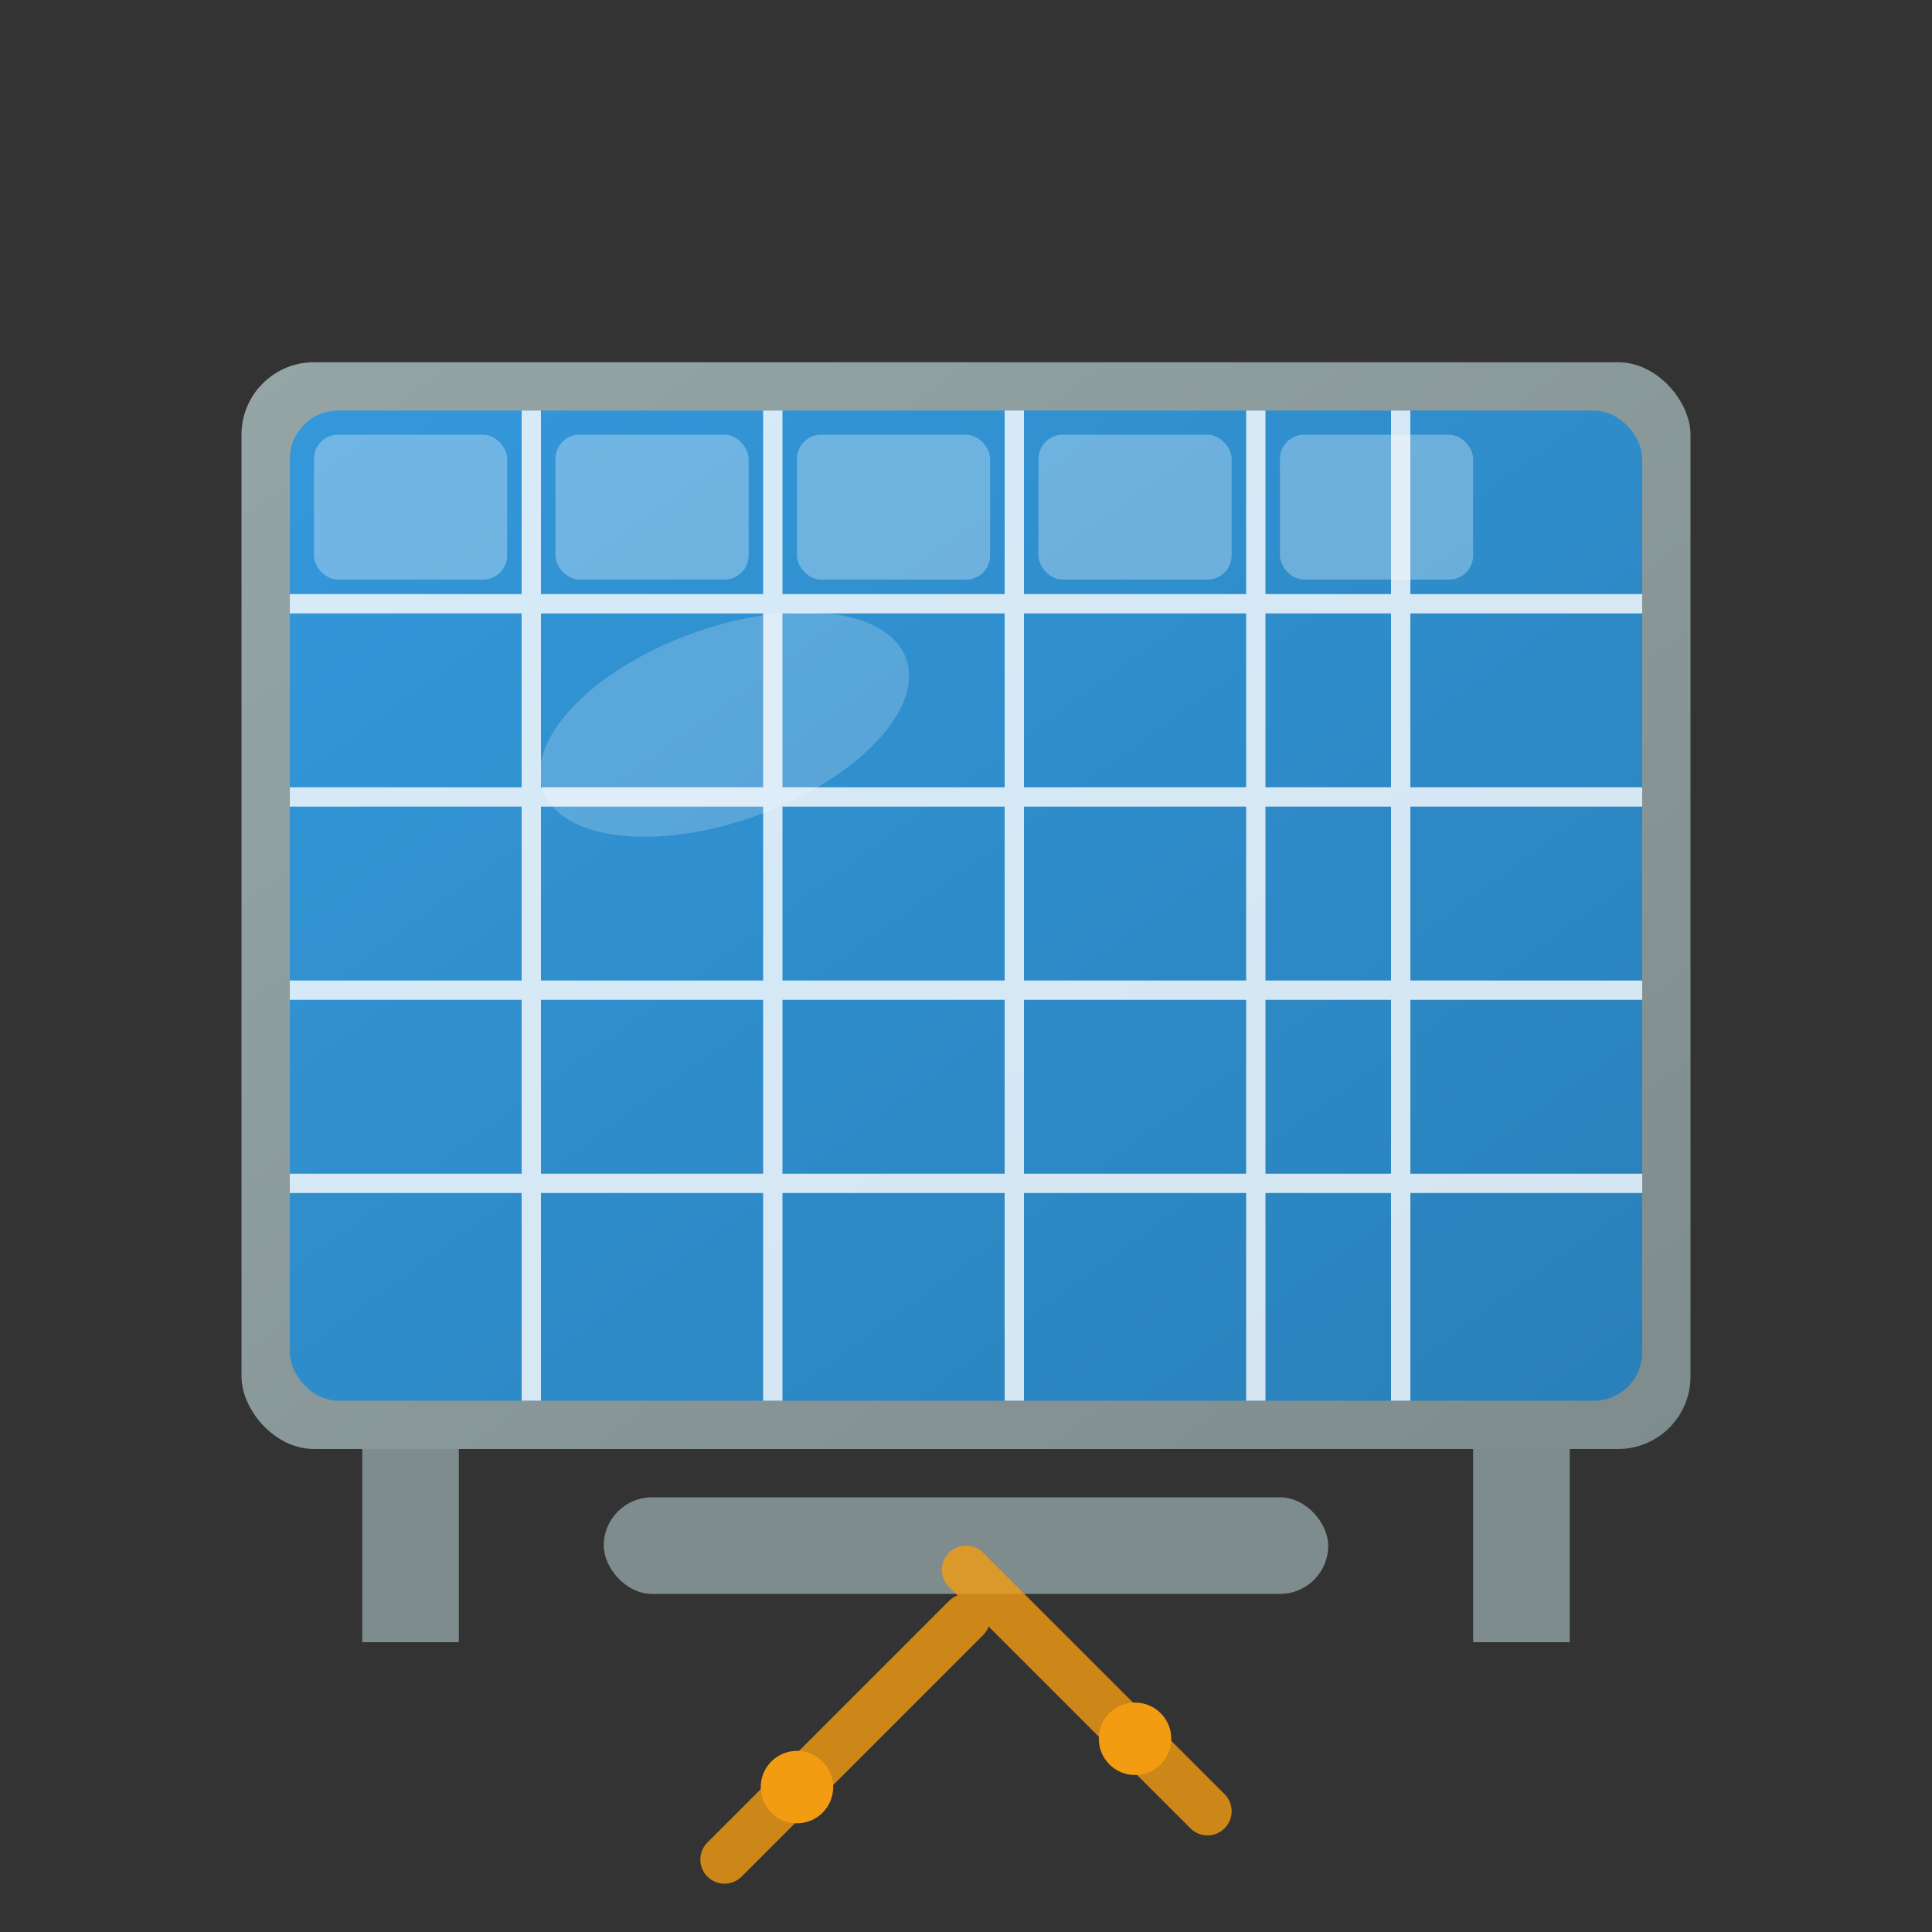 <svg xmlns="http://www.w3.org/2000/svg" viewBox="0 0 80 80" width="80" height="80">
  <rect x="0" y="0" width="80" height="80" fill="#333333" stroke="none"/>
  <defs>
    <linearGradient id="panelGradient" x1="0%" y1="0%" x2="100%" y2="100%">
      <stop offset="0%" style="stop-color:#3498db;stop-opacity:1" />
      <stop offset="100%" style="stop-color:#2980b9;stop-opacity:1" />
    </linearGradient>
    <linearGradient id="frameGradient" x1="0%" y1="0%" x2="100%" y2="100%">
      <stop offset="0%" style="stop-color:#95a5a6;stop-opacity:1" />
      <stop offset="100%" style="stop-color:#7f8c8d;stop-opacity:1" />
    </linearGradient>
  </defs>
  
  <!-- Panel frame -->
  <rect x="10" y="15" width="60" height="45" fill="url(#frameGradient)" rx="3"/>
  
  <!-- Main panel surface -->
  <rect x="12" y="17" width="56" height="41" fill="url(#panelGradient)" rx="2"/>
  
  <!-- Solar cells grid -->
  <g stroke="white" stroke-width="0.8" opacity="0.8">
    <!-- Vertical lines -->
    <line x1="22" y1="17" x2="22" y2="58"/>
    <line x1="32" y1="17" x2="32" y2="58"/>
    <line x1="42" y1="17" x2="42" y2="58"/>
    <line x1="52" y1="17" x2="52" y2="58"/>
    <line x1="58" y1="17" x2="58" y2="58"/>
    
    <!-- Horizontal lines -->
    <line x1="12" y1="25" x2="68" y2="25"/>
    <line x1="12" y1="33" x2="68" y2="33"/>
    <line x1="12" y1="41" x2="68" y2="41"/>
    <line x1="12" y1="49" x2="68" y2="49"/>
  </g>
  
  <!-- Solar cell highlights -->
  <g fill="rgba(255,255,255,0.3)">
    <rect x="13" y="18" width="8" height="6" rx="1"/>
    <rect x="23" y="18" width="8" height="6" rx="1"/>
    <rect x="33" y="18" width="8" height="6" rx="1"/>
    <rect x="43" y="18" width="8" height="6" rx="1"/>
    <rect x="53" y="18" width="8" height="6" rx="1"/>
  </g>
  
  <!-- Sun reflection -->
  <ellipse cx="30" cy="30" rx="8" ry="4" fill="rgba(255,255,255,0.2)" transform="rotate(-20 30 30)"/>
  
  <!-- Support brackets -->
  <rect x="15" y="60" width="4" height="8" fill="#7f8c8d"/>
  <rect x="25" y="62" width="30" height="4" fill="#7f8c8d" rx="2"/>
  <rect x="61" y="60" width="4" height="8" fill="#7f8c8d"/>
  
  <!-- Energy flow indicators -->
  <g stroke="#f39c12" stroke-width="2" fill="none" opacity="0.8">
    <path d="M40 65 Q45 70 50 75" stroke-linecap="round"/>
    <path d="M40 67 Q35 72 30 77" stroke-linecap="round"/>
  </g>
  
  <!-- Small energy dots -->
  <circle cx="47" cy="72" r="1.5" fill="#f39c12"/>
  <circle cx="33" cy="74" r="1.5" fill="#f39c12"/>
</svg>
